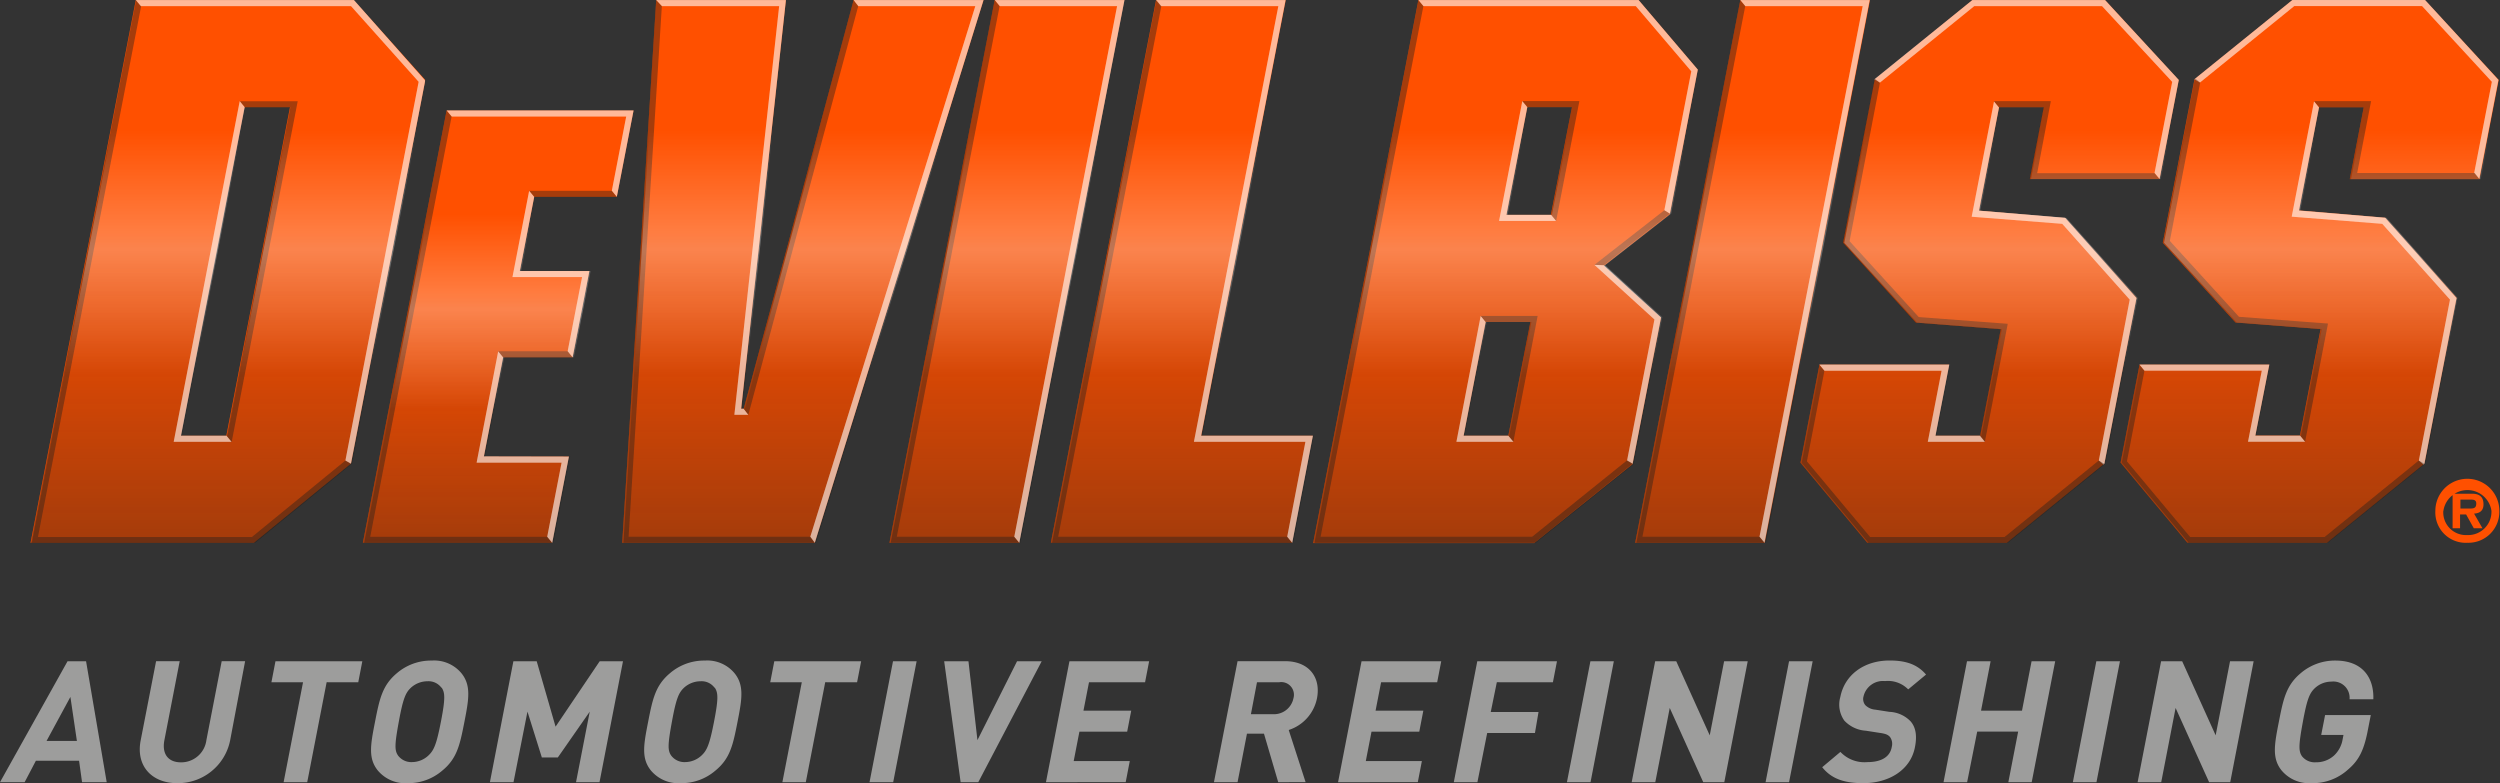 <svg xmlns="http://www.w3.org/2000/svg" xmlns:xlink="http://www.w3.org/1999/xlink" viewBox="0 0 411.92 129.04"><rect x="0" y="0" width="411.92" height="129.04" fill="#333333" stroke="none"/><defs><style>.cls-1{isolation:isolate;}.cls-2,.cls-4{fill:#ff5000;}.cls-10,.cls-11,.cls-12,.cls-13,.cls-2,.cls-30,.cls-31,.cls-32,.cls-33,.cls-34,.cls-35,.cls-36,.cls-7,.cls-8,.cls-9{fill-rule:evenodd;}.cls-3{opacity:0.5;}.cls-5{fill:none;}.cls-27,.cls-6{mix-blend-mode:multiply;}.cls-7{fill:url(#linear-gradient);}.cls-8{fill:url(#linear-gradient-2);}.cls-9{fill:url(#linear-gradient-3);}.cls-10{fill:url(#linear-gradient-4);}.cls-11{fill:url(#linear-gradient-5);}.cls-12{fill:url(#linear-gradient-6);}.cls-13{fill:url(#linear-gradient-7);}.cls-14{fill:url(#linear-gradient-8);}.cls-15{fill:url(#linear-gradient-9);}.cls-16{fill:url(#linear-gradient-10);}.cls-17{fill:url(#linear-gradient-12);}.cls-18{fill:url(#linear-gradient-16);}.cls-19{fill:url(#linear-gradient-18);}.cls-20{fill:url(#linear-gradient-20);}.cls-21{fill:url(#linear-gradient-21);}.cls-22{fill:url(#linear-gradient-22);}.cls-23{fill:url(#linear-gradient-23);}.cls-24{fill:url(#linear-gradient-24);}.cls-25{fill:#9d9d9c;}.cls-26{fill:#fff;}.cls-27{opacity:0.4;}.cls-28{fill:#1d1d1b;}.cls-29{opacity:0.2;}.cls-30{fill:url(#linear-gradient-26);}.cls-31{fill:url(#linear-gradient-27);}.cls-32{fill:url(#linear-gradient-28);}.cls-33{fill:url(#linear-gradient-29);}.cls-34{fill:url(#linear-gradient-30);}.cls-35{fill:url(#linear-gradient-31);}.cls-36{fill:url(#linear-gradient-32);}.cls-37{fill:url(#linear-gradient-33);}.cls-38{fill:url(#linear-gradient-34);}.cls-39{fill:url(#linear-gradient-35);}.cls-40{fill:url(#linear-gradient-37);}.cls-41{fill:url(#linear-gradient-41);}.cls-42{fill:url(#linear-gradient-43);}.cls-43{fill:url(#linear-gradient-45);}.cls-44{fill:url(#linear-gradient-46);}.cls-45{fill:url(#linear-gradient-47);}.cls-46{fill:url(#linear-gradient-48);}.cls-47{fill:url(#linear-gradient-49);}</style><linearGradient id="linear-gradient" x1="595.84" y1="322.56" x2="595.84" y2="233.12" gradientUnits="userSpaceOnUse"><stop offset="0" stop-color="#1d1d1b" stop-opacity="0.4"/><stop offset="0.58" stop-color="#1d1d1b" stop-opacity="0"/></linearGradient><linearGradient id="linear-gradient-2" x1="379.79" y1="72.78" x2="379.79" y2="72.26" xlink:href="#linear-gradient"/><linearGradient id="linear-gradient-3" x1="399" y1="76.15" x2="399" y2="75.88" xlink:href="#linear-gradient"/><linearGradient id="linear-gradient-4" x1="328.02" y1="89.44" x2="328.02" y2="0.01" xlink:href="#linear-gradient"/><linearGradient id="linear-gradient-5" x1="346.25" y1="76.15" x2="346.25" y2="75.86" xlink:href="#linear-gradient"/><linearGradient id="linear-gradient-6" x1="252.83" y1="322.56" x2="252.83" y2="233.13" xlink:href="#linear-gradient"/><linearGradient id="linear-gradient-7" x1="463.35" y1="322.56" x2="463.35" y2="233.13" xlink:href="#linear-gradient"/><linearGradient id="linear-gradient-8" x1="561.58" y1="309.62" x2="561.58" y2="308.98" xlink:href="#linear-gradient"/><linearGradient id="linear-gradient-9" x1="604.7" y1="309.61" x2="604.7" y2="305.38" xlink:href="#linear-gradient"/><linearGradient id="linear-gradient-10" x1="464.01" y1="305.37" x2="464.01" y2="304.91" xlink:href="#linear-gradient"/><linearGradient id="linear-gradient-12" x1="614.32" y1="309.61" x2="614.32" y2="309" xlink:href="#linear-gradient"/><linearGradient id="linear-gradient-16" x1="75.59" y1="89.45" x2="75.59" y2="89.44" xlink:href="#linear-gradient"/><linearGradient id="linear-gradient-18" x1="288.97" y1="89.44" x2="288.97" y2="0.01" xlink:href="#linear-gradient"/><linearGradient id="linear-gradient-20" x1="614.68" y1="309.61" x2="614.68" y2="309.51" xlink:href="#linear-gradient"/><linearGradient id="linear-gradient-21" x1="194.93" y1="89.44" x2="194.93" y2="0.01" xlink:href="#linear-gradient"/><linearGradient id="linear-gradient-22" x1="166.1" y1="89.44" x2="166.1" y2="0.01" xlink:href="#linear-gradient"/><linearGradient id="linear-gradient-23" x1="132.49" y1="89.44" x2="132.49" y2="0.01" xlink:href="#linear-gradient"/><linearGradient id="linear-gradient-24" x1="82.3" y1="89.44" x2="82.3" y2="18.21" xlink:href="#linear-gradient"/><linearGradient id="linear-gradient-26" x1="595.84" y1="322.56" x2="595.84" y2="233.12" gradientUnits="userSpaceOnUse"><stop offset="0.31" stop-color="#fff" stop-opacity="0"/><stop offset="0.54" stop-color="#fff" stop-opacity="0.3"/><stop offset="0.76" stop-color="#fff" stop-opacity="0"/></linearGradient><linearGradient id="linear-gradient-27" x1="379.79" y1="72.78" x2="379.79" y2="72.26" xlink:href="#linear-gradient-26"/><linearGradient id="linear-gradient-28" x1="399" y1="76.15" x2="399" y2="75.88" xlink:href="#linear-gradient-26"/><linearGradient id="linear-gradient-29" x1="328.02" y1="89.44" x2="328.02" y2="0.01" xlink:href="#linear-gradient-26"/><linearGradient id="linear-gradient-30" x1="346.25" y1="76.15" x2="346.25" y2="75.86" xlink:href="#linear-gradient-26"/><linearGradient id="linear-gradient-31" x1="252.83" y1="322.56" x2="252.83" y2="233.13" xlink:href="#linear-gradient-26"/><linearGradient id="linear-gradient-32" x1="463.35" y1="322.56" x2="463.35" y2="233.13" xlink:href="#linear-gradient-26"/><linearGradient id="linear-gradient-33" x1="561.58" y1="309.62" x2="561.58" y2="308.98" xlink:href="#linear-gradient-26"/><linearGradient id="linear-gradient-34" x1="604.7" y1="309.61" x2="604.7" y2="305.38" xlink:href="#linear-gradient-26"/><linearGradient id="linear-gradient-35" x1="464.01" y1="305.37" x2="464.01" y2="304.91" xlink:href="#linear-gradient-26"/><linearGradient id="linear-gradient-37" x1="614.32" y1="309.61" x2="614.32" y2="309" xlink:href="#linear-gradient-26"/><linearGradient id="linear-gradient-41" x1="75.59" y1="89.45" x2="75.59" y2="89.44" xlink:href="#linear-gradient-26"/><linearGradient id="linear-gradient-43" x1="288.97" y1="89.44" x2="288.97" y2="0.01" xlink:href="#linear-gradient-26"/><linearGradient id="linear-gradient-45" x1="614.68" y1="309.61" x2="614.68" y2="309.51" xlink:href="#linear-gradient-26"/><linearGradient id="linear-gradient-46" x1="194.93" y1="89.44" x2="194.93" y2="0.01" xlink:href="#linear-gradient-26"/><linearGradient id="linear-gradient-47" x1="166.1" y1="89.44" x2="166.1" y2="0.01" xlink:href="#linear-gradient-26"/><linearGradient id="linear-gradient-48" x1="132.49" y1="89.44" x2="132.49" y2="0.01" xlink:href="#linear-gradient-26"/><linearGradient id="linear-gradient-49" x1="82.3" y1="89.44" x2="82.3" y2="18.21" xlink:href="#linear-gradient-26"/></defs><title>DeVilbiss graduated AR logo</title><g class="cls-1"><g id="Layer_1" data-name="Layer 1"><path class="cls-2" d="M623.64,262.61l3.16-16.32-12-13-.15-.16H592.8l-16,12.94-.13.11h0l-5.22,26.94,11.87,13,.13.14,14,1.08-3.4,17.54H586.7L589,293.19H567.6l.42.49h0l-.4-.49-3.13,16.17,11,13.19h23l15.95-12.94.13-.11-.13.1.13-.1h0l5.29-27.31L608.09,269l-14.2-1.21,3.3-17h7.37l-2.3,11.84h21.38Zm-29.18,42.77" transform="translate(-215.09 -233.12)"/><polygon class="cls-2" points="379.81 72.77 379.81 72.78 379.8 72.78 379.38 72.26 379.81 72.77"/><polygon class="cls-2" points="398.98 76.1 398.98 76.11 398.93 76.15 398.62 75.88 398.98 76.1"/><polygon class="cls-2" points="355.82 29.5 334.45 29.5 336.75 17.66 329.38 17.66 326.08 34.71 340.28 35.92 352.03 49.08 346.74 76.39 346.25 76.1 345.85 75.86 346.2 76.15 346.6 76.5 330.65 89.44 307.67 89.44 296.66 76.25 299.79 60.08 321.16 60.08 318.89 71.79 326.26 71.79 329.66 54.24 315.68 53.16 315.55 53.02 303.68 40 308.9 13.06 309.04 12.95 324.99 0.01 346.85 0.01 347 0.17 358.99 13.18 355.83 29.5 355.82 29.5"/><polygon class="cls-2" points="346.25 76.1 346.25 76.11 346.2 76.15 345.85 75.86 346.25 76.1"/><path class="cls-2" d="M273.38,233.13H237.46l-17.34,89.43h36.81l16-13.06,12.2-63,0-.24Zm-21,71.78h-7.49l10.49-54.13h7.49Z" transform="translate(-215.09 -233.12)"/><path class="cls-2" d="M494.83,244.59l-9.75-11.46H448.79L431.57,322l-.11.6h36.43l16.2-13-.49-.29h0l.49.29,4.69-24.13-9.43-8.55,10.88-8.5Zm-31.21,60.32.38.46-.39-.46h-7.36l3.63-18.73h7.37l-3.64,18.73Zm7-36.39H463.3l3.44-17.75h7.36Z" transform="translate(-215.09 -233.12)"/><g class="cls-3"><path class="cls-4" d="M561.33,309.22l-.4-.24.35.29.4.35.14-.11Z" transform="translate(-215.09 -233.12)"/><path class="cls-4" d="M594.46,305.38l.42.52h0Zm19.6,3.84-.36-.22.31.27.4.34.13-.1Z" transform="translate(-215.09 -233.12)"/><path class="cls-4" d="M463.62,304.91h0l.39.46Z" transform="translate(-215.09 -233.12)"/></g><g class="cls-3"><path class="cls-4" d="M561.33,309.22l-.4-.24.35.29.4.35.14-.11Z" transform="translate(-215.09 -233.12)"/><path class="cls-4" d="M614.06,309.22l-.36-.22.31.27.4.34.13-.1Z" transform="translate(-215.09 -233.12)"/><path class="cls-4" d="M463.62,304.91h0l.39.46Z" transform="translate(-215.09 -233.12)"/></g><path class="cls-4" d="M561.33,309.22l-.4-.24.35.29.4.35.14-.11Z" transform="translate(-215.09 -233.12)"/><path class="cls-4" d="M594.46,305.38m19.6,3.84-.36-.22.31.27.4.34.13-.1Z" transform="translate(-215.09 -233.12)"/><rect class="cls-4" x="59.79" y="89.43" width="31.19" height="0.01"/><path class="cls-4" d="M463.62,304.91h0l.39.46Z" transform="translate(-215.09 -233.12)"/><polygon class="cls-4" points="308.12 0.01 290.79 89.44 269.42 89.44 286.75 0.01 308.12 0.01"/><path class="cls-4" d="M561.33,309.22l-.4-.24.35.29.4.35.14-.11Z" transform="translate(-215.09 -233.12)"/><path class="cls-5" d="M614.41,309.61l.13-.1" transform="translate(-215.09 -233.12)"/><polygon class="cls-4" points="216.31 71.79 212.9 89.44 173.15 89.44 173.26 88.84 190.48 0.01 190.89 0.5 190.49 0.01 211.85 0.01 197.94 71.79 216.31 71.79"/><polygon class="cls-4" points="185.26 0.01 167.93 89.44 146.55 89.44 163.89 0.01 185.26 0.01"/><polygon class="cls-4" points="134.26 89.44 133.86 88.91 134.25 89.44 102.52 89.44 108.12 0.01 108.58 0.5 108.59 0.5 108.13 0.01 129.5 0.01 122.13 67.35 122.54 67.35 140.65 0.01 162.06 0.01 134.26 89.44"/><polygon class="cls-4" points="104.39 18.2 101.63 32.42 101.63 32.43 88.02 32.43 85.65 44.65 97.11 44.65 94.35 58.86 94.35 58.87 82.89 58.87 79.73 75.22 93.73 75.22 90.98 89.43 59.79 89.43 73.59 18.2 104.39 18.2"/><path class="cls-4" d="M463.62,304.91h0l.39.46Z" transform="translate(-215.09 -233.12)"/><g class="cls-6"><path class="cls-7" d="M623.85,262.61,627,246.29l-12-13-.15-.16H593l-16,12.94-.13.11h0l-5.22,26.94,11.87,13,.13.14,14,1.08-3.4,17.54h-7.37l2.27-11.71H567.8l.42.49h0l-.4-.49-3.13,16.17,11,13.19h23l15.95-12.94.13-.11-.13.1.13-.1h0L620,282.19,608.3,269l-14.2-1.21,3.3-17h7.37l-2.3,11.84h21.38Zm-29.18,42.77" transform="translate(-215.09 -233.12)"/><polygon class="cls-8" points="380.01 72.77 380.01 72.78 380 72.78 379.58 72.26 380.01 72.77"/><polygon class="cls-9" points="399.18 76.1 399.18 76.11 399.13 76.15 398.82 75.88 399.18 76.1"/><polygon class="cls-10" points="356.02 29.5 334.65 29.5 336.95 17.66 329.58 17.66 326.28 34.71 340.48 35.92 352.23 49.08 346.94 76.39 346.45 76.1 346.05 75.86 346.4 76.15 346.8 76.5 330.85 89.44 307.87 89.44 296.86 76.25 299.99 60.08 321.36 60.08 319.09 71.79 326.46 71.79 329.86 54.24 315.88 53.16 315.75 53.02 303.88 40 309.1 13.06 309.24 12.95 325.19 0.01 347.05 0.01 347.2 0.17 359.19 13.18 356.03 29.5 356.02 29.5"/><polygon class="cls-11" points="346.45 76.1 346.45 76.11 346.4 76.15 346.05 75.86 346.45 76.1"/><path class="cls-12" d="M273.58,233.13H237.67l-17.34,89.43h36.81l16-13.06,12.2-63,0-.24Zm-21,71.78h-7.49l10.49-54.13h7.49Z" transform="translate(-215.09 -233.12)"/><path class="cls-13" d="M495,244.59l-9.75-11.46H449L431.78,322l-.11.6H468.1l16.2-13-.49-.29h0l.49.29L489,285.37l-9.43-8.55,10.88-8.5Zm-31.21,60.32.38.46-.39-.46h-7.36l3.63-18.73h7.37l-3.64,18.73Zm7-36.39H463.5l3.44-17.75h7.36Z" transform="translate(-215.09 -233.12)"/><g class="cls-3"><path class="cls-14" d="M561.54,309.22l-.4-.24.35.29.4.35.14-.11Z" transform="translate(-215.09 -233.12)"/><path class="cls-15" d="M594.67,305.38l.42.52h0Zm19.6,3.84-.36-.22.31.27.4.34.13-.1Z" transform="translate(-215.09 -233.12)"/><path class="cls-16" d="M463.82,304.91h0l.39.46Z" transform="translate(-215.09 -233.12)"/></g><g class="cls-3"><path class="cls-14" d="M561.54,309.22l-.4-.24.35.29.4.35.14-.11Z" transform="translate(-215.09 -233.12)"/><path class="cls-17" d="M614.26,309.22l-.36-.22.31.27.4.34.13-.1Z" transform="translate(-215.09 -233.12)"/><path class="cls-16" d="M463.82,304.91h0l.39.46Z" transform="translate(-215.09 -233.12)"/></g><path class="cls-14" d="M561.54,309.22l-.4-.24.35.29.4.35.14-.11Z" transform="translate(-215.09 -233.12)"/><path class="cls-15" d="M594.67,305.38m19.6,3.84-.36-.22.31.27.4.34.13-.1Z" transform="translate(-215.09 -233.12)"/><rect class="cls-18" x="60" y="89.44" width="31.19" height="0.01"/><path class="cls-16" d="M463.82,304.91h0l.39.46Z" transform="translate(-215.09 -233.12)"/><polygon class="cls-19" points="308.32 0.01 290.99 89.44 269.62 89.44 286.95 0.01 308.32 0.01"/><path class="cls-14" d="M561.54,309.22l-.4-.24.35.29.4.35.14-.11Z" transform="translate(-215.09 -233.12)"/><path class="cls-20" d="M614.61,309.61l.13-.1" transform="translate(-215.09 -233.12)"/><polygon class="cls-21" points="216.51 71.79 213.1 89.44 173.35 89.44 173.46 88.84 190.68 0.01 191.09 0.5 190.69 0.01 212.05 0.01 198.14 71.79 216.51 71.79"/><polygon class="cls-22" points="185.46 0.01 168.13 89.44 146.75 89.44 164.09 0.01 185.46 0.01"/><polygon class="cls-23" points="134.46 89.44 134.06 88.91 134.45 89.44 102.72 89.44 108.32 0.01 108.78 0.5 108.79 0.5 108.33 0.01 129.7 0.01 122.33 67.35 122.74 67.35 140.85 0.01 162.26 0.01 134.46 89.44"/><polygon class="cls-24" points="104.6 18.21 101.84 32.43 101.84 32.44 88.23 32.44 85.86 44.66 97.32 44.66 94.56 58.87 94.56 58.88 83.1 58.88 79.94 75.23 93.94 75.23 91.19 89.44 60 89.44 73.8 18.21 104.6 18.21"/><path class="cls-16" d="M463.82,304.91h0l.39.46Z" transform="translate(-215.09 -233.12)"/></g><path class="cls-4" d="M616.36,317.28a5.27,5.27,0,0,1,10.54,0,5.1,5.1,0,0,1-5.27,5.27,5,5,0,0,1-5.27-5.27Zm1.31,0a3.74,3.74,0,0,0,3.93,4,3.84,3.84,0,0,0,4-4,4,4,0,0,0-7.92.05Zm2.77,2.88H619.2v-5.69h3.19c1.19,0,1.9.47,1.9,1.75,0,1-.55,1.46-1.55,1.53l1.38,2.41h-1.43l-1.26-2.27h-1v2.27Zm1.66-3.25c.63,0,1-.11,1-.83s-.68-.64-1.23-.64h-1.38v1.47Z" transform="translate(-215.09 -233.12)"/><path class="cls-25" d="M228.61,362l-.49-3.53H221L219.15,362h-4.06l11.13-19.93h3.05l3.4,19.93Zm-1.92-14.05-3.93,7.25h5Z" transform="translate(-215.09 -233.12)"/><path class="cls-25" d="M244.26,362.16c-4.09,0-6.8-2.77-6-7l2.55-13.1h3.89l-2.52,13c-.45,2.3.63,3.67,2.73,3.67a4.19,4.19,0,0,0,4.19-3.67l2.52-13h3.86L253,355.16A8.78,8.78,0,0,1,244.26,362.16Z" transform="translate(-215.09 -233.12)"/><path class="cls-25" d="M268.91,345.53,265.71,362h-3.89l3.2-16.46h-5.21l.67-3.47h14.31l-.67,3.47Z" transform="translate(-215.09 -233.12)"/><path class="cls-25" d="M288,360.06a8.55,8.55,0,0,1-5.73,2.1,5.9,5.9,0,0,1-4.94-2.1c-1.6-2-1.19-4.23-.45-8s1.2-6,3.58-8a8.63,8.63,0,0,1,5.76-2.1,5.84,5.84,0,0,1,4.91,2.1c1.6,2,1.22,4.23.48,8S290.41,358.07,288,360.06Zm-.18-13.63a2.64,2.64,0,0,0-2.29-1.06,4.06,4.06,0,0,0-2.73,1.06c-.89.84-1.3,1.79-2,5.6s-.7,4.73-.13,5.57a2.73,2.73,0,0,0,2.31,1.09,4,4,0,0,0,2.7-1.09c.89-.84,1.32-1.76,2.06-5.57S288.42,347.26,287.86,346.42Z" transform="translate(-215.09 -233.12)"/><path class="cls-25" d="M310,362l2.26-11.62L307,357.93h-2.63L302,350.37,299.7,362h-3.89l3.87-19.93h3.84l3.11,10.78,7.27-10.78h3.84L313.87,362Z" transform="translate(-215.09 -233.12)"/><path class="cls-25" d="M333,360.06a8.55,8.55,0,0,1-5.73,2.1,5.9,5.9,0,0,1-4.94-2.1c-1.6-2-1.19-4.23-.45-8s1.2-6,3.58-8a8.63,8.63,0,0,1,5.76-2.1,5.84,5.84,0,0,1,4.91,2.1c1.6,2,1.22,4.23.48,8S335.41,358.07,333,360.06Zm-.18-13.63a2.64,2.64,0,0,0-2.29-1.06,4.06,4.06,0,0,0-2.73,1.06c-.89.84-1.3,1.79-2,5.6s-.7,4.73-.13,5.57a2.73,2.73,0,0,0,2.31,1.09,4,4,0,0,0,2.7-1.09c.89-.84,1.32-1.76,2.06-5.57S333.42,347.26,332.86,346.42Z" transform="translate(-215.09 -233.12)"/><path class="cls-25" d="M351.06,345.53,347.86,362H344l3.2-16.46H342l.67-3.47h14.31l-.67,3.47Z" transform="translate(-215.09 -233.12)"/><path class="cls-25" d="M358.36,362l3.87-19.93h3.89L362.26,362Z" transform="translate(-215.09 -233.12)"/><path class="cls-25" d="M376.28,362h-2.91l-2.71-19.93h4l1.48,13,6.53-13h4.06Z" transform="translate(-215.09 -233.12)"/><path class="cls-25" d="M387.43,362l3.87-19.93h13.13l-.67,3.47h-9.24l-.91,4.67h7.87l-.67,3.47h-7.87l-.94,4.84h9.24l-.67,3.47Z" transform="translate(-215.09 -233.12)"/><path class="cls-25" d="M425.7,362l-2.35-8h-2.8L419,362h-3.89L419,342.06h7.81c4.06,0,5.93,2.77,5.28,6.1a6.91,6.91,0,0,1-4.66,5.24l2.78,8.59Zm.17-16.46h-3.67l-1,5.26h3.67a3.28,3.28,0,0,0,3.34-2.63A2.09,2.09,0,0,0,425.88,345.53Z" transform="translate(-215.09 -233.12)"/><path class="cls-25" d="M435.56,362l3.87-19.93h13.13l-.67,3.47h-9.24l-.91,4.67h7.87l-.67,3.47h-7.87l-.94,4.84h9.24l-.67,3.47Z" transform="translate(-215.09 -233.12)"/><path class="cls-25" d="M461.72,345.53l-1,4.9h7.87L468,353.9h-7.87L458.52,362h-3.89l3.87-19.93h13.13l-.67,3.47Z" transform="translate(-215.09 -233.12)"/><path class="cls-25" d="M473.27,362l3.87-19.93H481L477.16,362Z" transform="translate(-215.09 -233.12)"/><path class="cls-25" d="M495.73,362l-5.52-12.23L487.83,362h-3.89l3.87-19.93h3.47l5.52,12.21,2.37-12.21h3.89L499.2,362Z" transform="translate(-215.09 -233.12)"/><path class="cls-25" d="M506,362l3.87-19.93h3.89L509.87,362Z" transform="translate(-215.09 -233.12)"/><path class="cls-25" d="M522.1,362.16c-3,0-5.19-.64-6.77-2.63l3-2.52a5.45,5.45,0,0,0,4.46,1.68c2.32,0,3.73-.89,4-2.49a1.94,1.94,0,0,0-.29-1.65c-.32-.36-.68-.53-1.66-.67l-2.31-.36a5.32,5.32,0,0,1-3.54-1.65,4.54,4.54,0,0,1-.67-3.92c.69-3.55,3.81-6,8.12-6,2.74,0,4.6.67,6,2.32l-2.94,2.44a4.66,4.66,0,0,0-3.82-1.37,3.29,3.29,0,0,0-3.54,2.52,1.6,1.6,0,0,0,.28,1.43,2.61,2.61,0,0,0,1.67.76l2.31.36a5.13,5.13,0,0,1,3.5,1.57c.87,1,1.07,2.41.72,4.2C529.92,360,526.3,362.16,522.1,362.16Z" transform="translate(-215.09 -233.12)"/><path class="cls-25" d="M546,362l1.62-8.34h-6.75L539.21,362h-3.89l3.87-19.93h3.89l-1.58,8.15h6.75l1.58-8.15h3.89L549.85,362Z" transform="translate(-215.09 -233.12)"/><path class="cls-25" d="M556.63,362l3.87-19.93h3.89L560.52,362Z" transform="translate(-215.09 -233.12)"/><path class="cls-25" d="M579.08,362l-5.52-12.23L571.19,362H567.3l3.87-19.93h3.47l5.52,12.21,2.37-12.21h3.89L582.56,362Z" transform="translate(-215.09 -233.12)"/><path class="cls-25" d="M602,359.89a8.65,8.65,0,0,1-6.07,2.27,5.92,5.92,0,0,1-4.91-2.1c-1.6-2-1.19-4.23-.45-8s1.2-6,3.58-8a8.66,8.66,0,0,1,5.73-2.1c4.65,0,6.38,3,6.26,6.38h-3.92a2.68,2.68,0,0,0-3-2.91,4,4,0,0,0-2.7,1.06c-.89.84-1.3,1.79-2,5.6s-.71,4.79-.14,5.63a2.67,2.67,0,0,0,2.29,1,4.32,4.32,0,0,0,3-1.12,4.7,4.7,0,0,0,1.41-2.66l.14-.73h-3.67l.64-3.27h7.53l-.57,2.91C604.56,356.7,603.78,358.38,602,359.89Z" transform="translate(-215.09 -233.12)"/><g class="cls-3"><path class="cls-26" d="M501.83,233.13l.83,1H522L505,321.56l.82,1,17.33-89.43Z" transform="translate(-215.09 -233.12)"/><path class="cls-26" d="M541.34,304.91H534l2.27-11.71H514.87l.83,1H535l-2.27,11.71h9.41Zm20.74-71.62-.15-.16H540.07l-16,12.94-.14.11.91.55,15.54-12.6h21.06L573,246.61l-2.91,15,.83,1,3.16-16.32Zm-20.92,34.54,3.3-17-.82-1-3.68,19L554.88,270,566,282.49,560.91,309l.77.66.14-.11,5.29-27.31L555.36,269Z" transform="translate(-215.09 -233.12)"/><path class="cls-26" d="M594.07,304.9H586.7L589,293.19H567.6l.83,1h19.33l-2.27,11.71h9.41Zm20.74-71.62-.15-.16H592.8l-16,12.94-.14.11.91.55,15.54-12.6h21.06l11.5,12.48-2.91,15,.83,1,3.16-16.32Zm-20.92,34.54,3.3-17-.82-1-3.68,19L607.61,270l11.16,12.49L613.64,309l.77.66.14-.11,5.29-27.31L608.09,269Z" transform="translate(-215.09 -233.12)"/><path class="cls-26" d="M413,304.91l13.91-71.78H405.57l.82,1h19.33l-13.91,71.78h18.37l-3,15.65.83,1,3.41-17.65Z" transform="translate(-215.09 -233.12)"/><path class="cls-26" d="M379,233.13l.82,1h19.33l-16.94,87.43.83,1,17.33-89.43Z" transform="translate(-215.09 -233.12)"/><path class="cls-26" d="M355.73,233.13l.77,1h19.29L348.6,321.56l.74,1,27.8-89.43Zm-18.11,67.34h-.41l7.37-67.34H323.21l.94,1h19.32l-7.38,67.34h2.3Z" transform="translate(-215.09 -233.12)"/><path class="cls-26" d="M300.74,277.77l2.37-12.22-.83-1-2.75,14.22H311L308.62,291l.82,1,2.76-14.22Zm-12.06-26.45.83,1h28.76l-2.37,12.23.82,1,2.76-14.23Zm6.14,57L298,292l-.82-1-3.56,18.35h14l-2.37,12.22.83,1,2.75-14.22Z" transform="translate(-215.09 -233.12)"/><path class="cls-26" d="M252.41,304.91h-7.49l10.49-54.13-.82-1-10.88,56.13h9.53Zm0,0h-7.49l10.49-54.13-.82-1-10.88,56.13h9.53Zm0,0h-7.49l10.49-54.13-.82-1-10.88,56.13h9.53Zm21-71.78H237.46l.83,1h34.64l11.14,12.47L272,309l.91.54,12.2-62.95,0-.24Zm-21,71.78h-7.49l10.49-54.13-.82-1-10.88,56.13h9.53Zm0,0h-7.49l10.49-54.13-.82-1-10.88,56.13h9.53Zm0,0h-7.49l10.49-54.13-.82-1-10.88,56.13h9.53Zm0,0h-7.49l10.49-54.13-.82-1-10.88,56.13h9.53Zm0,0h-7.49l10.49-54.13-.82-1-10.88,56.13h9.53Z" transform="translate(-215.09 -233.12)"/><path class="cls-26" d="M479.35,276.82l-1.55-.06,9.89,9L483.18,309l.91.54,4.69-24.13Zm5.73-43.69H448.79l.83,1h35l9.14,10.74-4.44,22.89.91.56,4.6-23.73Z" transform="translate(-215.09 -233.12)"/><path class="cls-26" d="M463.62,304.91h-7.37l3.63-18.73-.82-1-4,20.73h9.4Z" transform="translate(-215.09 -233.12)"/><path class="cls-26" d="M470.67,268.52H463.3l3.44-17.75-.82-1-3.83,19.75h9.4Z" transform="translate(-215.09 -233.12)"/></g><g class="cls-27"><path class="cls-28" d="M505,321.56H485.71l16.94-87.43-.82-1L484.5,322.56h21.37Z" transform="translate(-215.09 -233.12)"/><path class="cls-28" d="M560.9,309l-15.52,12.6H523.22l-10.41-12.47,2.88-14.89-.82-1-3.13,16.17,11,13.19h23l16-12.94.14-.11Zm-29.67-23.64-11.39-12.5,5-26.09-.77-.66-.14.11-5.22,26.94,11.87,13,.13.14,14,1.08-3.4,17.55.82,1,3.77-19.46Zm38.85-23.7H550.75L553,249.78h-9.4l.82,1h7.37l-2.3,11.84H570.9Z" transform="translate(-215.09 -233.12)"/><path class="cls-28" d="M613.63,309l-15.52,12.6H575.95l-10.41-12.47,2.88-14.89-.82-1-3.13,16.17,11,13.19h23l16-12.94.14-.11ZM584,285.32l-11.39-12.5,5-26.09-.77-.66-.14.11-5.22,26.94,11.87,13,.13.14,14,1.08-3.4,17.55.82,1,3.77-19.46Zm38.85-23.7H603.48l2.29-11.84h-9.4l.82,1h7.37l-2.3,11.84h21.37Z" transform="translate(-215.09 -233.12)"/><path class="cls-28" d="M427.15,321.56H389.44l17-87.43-.83-1L388.34,322l-.11.6H428Z" transform="translate(-215.09 -233.12)"/><path class="cls-28" d="M382.18,321.56H362.85l16.94-87.43-.82-1-17.34,89.43H383Z" transform="translate(-215.09 -233.12)"/><path class="cls-28" d="M348.6,321.56H318.66l5.48-87.43-.94-1-5.6,89.43h31.73Zm7.13-88.43-18.11,67.34.77,1,18.11-67.34Z" transform="translate(-215.09 -233.12)"/><path class="cls-28" d="M308.62,291H297.15l.83,1h11.46Zm7.28-26.44H302.28l.83,1h13.61Zm-27.22-13.23-13.8,71.24h31.19l-.83-1H276.09l13.41-69.24Z" transform="translate(-215.09 -233.12)"/><path class="cls-28" d="M272,309l-15.4,12.6H221.34l17-87.43-.83-1-17.34,89.43h36.81l16-13.06Zm-17.38-59.19.82,1h7.49l-10.49,54.14.82,1,10.88-56.14Z" transform="translate(-215.09 -233.12)"/><path class="cls-28" d="M489.32,267.76l-11.52,9,1.55.06,10.88-8.5Z" transform="translate(-215.09 -233.12)"/><path class="cls-28" d="M459.06,285.18l.82,1h7.37l-3.64,18.73.83,1,4-20.73Z" transform="translate(-215.09 -233.12)"/><path class="cls-28" d="M465.91,249.77l.83,1h7.36l-3.44,17.75.83,1,3.83-19.75Z" transform="translate(-215.09 -233.12)"/><polygon class="cls-28" points="269.01 76.39 252.81 89.44 216.38 89.44 216.49 88.84 233.71 0.01 234.53 1.01 217.59 88.44 252.45 88.44 268.1 75.84 269.01 76.39"/></g><g class="cls-29"><path class="cls-26" d="M501.83,233.13l.83,1H522L505,321.56l.82,1,17.33-89.43Z" transform="translate(-215.09 -233.12)"/><path class="cls-26" d="M541.34,304.91H534l2.27-11.71H514.87l.83,1H535l-2.27,11.71h9.41Zm20.74-71.62-.15-.16H540.07l-16,12.94-.14.11.91.55,15.54-12.6h21.06L573,246.61l-2.91,15,.83,1,3.16-16.32Zm-20.92,34.54,3.3-17-.82-1-3.68,19L554.88,270,566,282.49,560.91,309l.77.66.14-.11,5.29-27.31L555.36,269Z" transform="translate(-215.09 -233.12)"/><path class="cls-26" d="M594.07,304.9H586.7L589,293.19H567.6l.83,1h19.33l-2.27,11.71h9.41Zm20.74-71.62-.15-.16H592.8l-16,12.94-.14.11.91.55,15.54-12.6h21.06l11.5,12.48-2.91,15,.83,1,3.16-16.32Zm-20.92,34.54,3.3-17-.82-1-3.68,19L607.61,270l11.16,12.49L613.64,309l.77.66.14-.11,5.29-27.31L608.09,269Z" transform="translate(-215.09 -233.12)"/><path class="cls-26" d="M413,304.91l13.91-71.78H405.57l.82,1h19.33l-13.91,71.78h18.37l-3,15.65.83,1,3.41-17.65Z" transform="translate(-215.09 -233.12)"/><path class="cls-26" d="M379,233.13l.82,1h19.33l-16.94,87.43.83,1,17.33-89.43Z" transform="translate(-215.09 -233.12)"/><path class="cls-26" d="M355.73,233.13l.77,1h19.29L348.6,321.56l.74,1,27.8-89.43Zm-18.11,67.34h-.41l7.37-67.34H323.21l.94,1h19.32l-7.38,67.34h2.3Z" transform="translate(-215.09 -233.12)"/><path class="cls-26" d="M300.74,277.77l2.37-12.22-.83-1-2.75,14.22H311L308.62,291l.82,1,2.76-14.22Zm-12.06-26.45.83,1h28.76l-2.37,12.23.82,1,2.76-14.23Zm6.14,57L298,292l-.82-1-3.56,18.35h14l-2.37,12.22.83,1,2.75-14.22Z" transform="translate(-215.09 -233.12)"/><path class="cls-26" d="M252.41,304.91h-7.49l10.49-54.13-.82-1-10.88,56.13h9.53Zm0,0h-7.49l10.49-54.13-.82-1-10.88,56.13h9.53Zm0,0h-7.49l10.49-54.13-.82-1-10.88,56.13h9.53Zm21-71.78H237.46l.83,1h34.64l11.14,12.47L272,309l.91.54,12.2-62.95,0-.24Zm-21,71.78h-7.49l10.49-54.13-.82-1-10.88,56.13h9.53Zm0,0h-7.49l10.49-54.13-.82-1-10.88,56.13h9.53Zm0,0h-7.49l10.49-54.13-.82-1-10.88,56.13h9.53Zm0,0h-7.49l10.49-54.13-.82-1-10.88,56.13h9.53Zm0,0h-7.49l10.49-54.13-.82-1-10.88,56.13h9.53Z" transform="translate(-215.09 -233.12)"/><path class="cls-26" d="M479.35,276.82l-1.55-.06,9.89,9L483.18,309l.91.54,4.69-24.13Zm5.73-43.69H448.79l.83,1h35l9.14,10.74-4.44,22.89.91.56,4.6-23.73Z" transform="translate(-215.09 -233.12)"/><path class="cls-26" d="M463.62,304.91h-7.37l3.63-18.73-.82-1-4,20.73h9.4Z" transform="translate(-215.09 -233.12)"/><path class="cls-26" d="M470.67,268.52H463.3l3.44-17.75-.82-1-3.83,19.75h9.4Z" transform="translate(-215.09 -233.12)"/></g><path class="cls-30" d="M623.85,262.61,627,246.29l-12-13-.15-.16H593l-16,12.94-.13.11h0l-5.22,26.94,11.87,13,.13.14,14,1.08-3.4,17.54h-7.37l2.27-11.71H567.8l.42.49h0l-.4-.49-3.13,16.17,11,13.19h23l15.95-12.94.13-.11-.13.1.13-.1h0L620,282.19,608.3,269l-14.2-1.21,3.3-17h7.37l-2.3,11.84h21.38Zm-29.18,42.77" transform="translate(-215.09 -233.12)"/><polygon class="cls-31" points="380.01 72.77 380.01 72.78 380 72.78 379.58 72.26 380.01 72.77"/><polygon class="cls-32" points="399.18 76.1 399.18 76.11 399.13 76.15 398.82 75.88 399.18 76.1"/><polygon class="cls-33" points="356.02 29.5 334.65 29.5 336.95 17.66 329.58 17.66 326.28 34.71 340.48 35.92 352.23 49.08 346.94 76.39 346.45 76.1 346.05 75.86 346.4 76.15 346.8 76.5 330.85 89.44 307.87 89.44 296.86 76.25 299.99 60.08 321.36 60.08 319.09 71.79 326.46 71.79 329.86 54.24 315.88 53.16 315.75 53.02 303.88 40 309.1 13.06 309.24 12.95 325.19 0.01 347.05 0.01 347.2 0.17 359.19 13.18 356.03 29.5 356.02 29.5"/><polygon class="cls-34" points="346.45 76.1 346.45 76.11 346.4 76.15 346.05 75.86 346.45 76.1"/><path class="cls-35" d="M273.58,233.13H237.67l-17.34,89.43h36.81l16-13.06,12.2-63,0-.24Zm-21,71.78h-7.49l10.49-54.13h7.49Z" transform="translate(-215.09 -233.12)"/><path class="cls-36" d="M495,244.59l-9.75-11.46H449L431.78,322l-.11.6H468.1l16.2-13-.49-.29h0l.49.29L489,285.37l-9.43-8.55,10.88-8.5Zm-31.21,60.32.38.46-.39-.46h-7.36l3.63-18.73h7.37l-3.64,18.73Zm7-36.39H463.5l3.44-17.75h7.36Z" transform="translate(-215.09 -233.12)"/><g class="cls-3"><path class="cls-37" d="M561.54,309.22l-.4-.24.35.29.4.35.14-.11Z" transform="translate(-215.09 -233.12)"/><path class="cls-38" d="M594.67,305.38l.42.52h0Zm19.6,3.84-.36-.22.31.27.4.34.13-.1Z" transform="translate(-215.09 -233.12)"/><path class="cls-39" d="M463.82,304.91h0l.39.46Z" transform="translate(-215.09 -233.12)"/></g><g class="cls-3"><path class="cls-37" d="M561.54,309.22l-.4-.24.35.29.4.35.14-.11Z" transform="translate(-215.09 -233.12)"/><path class="cls-40" d="M614.26,309.22l-.36-.22.31.27.4.34.13-.1Z" transform="translate(-215.09 -233.12)"/><path class="cls-39" d="M463.82,304.91h0l.39.46Z" transform="translate(-215.09 -233.12)"/></g><path class="cls-37" d="M561.54,309.22l-.4-.24.35.29.4.35.14-.11Z" transform="translate(-215.09 -233.12)"/><path class="cls-38" d="M594.67,305.38m19.6,3.84-.36-.22.31.27.4.34.13-.1Z" transform="translate(-215.09 -233.12)"/><rect class="cls-41" x="60" y="89.44" width="31.19" height="0.01"/><path class="cls-39" d="M463.82,304.91h0l.39.46Z" transform="translate(-215.09 -233.12)"/><polygon class="cls-42" points="308.32 0.01 290.99 89.44 269.62 89.44 286.95 0.01 308.32 0.01"/><path class="cls-37" d="M561.54,309.22l-.4-.24.35.29.4.35.14-.11Z" transform="translate(-215.09 -233.12)"/><path class="cls-43" d="M614.61,309.61l.13-.1" transform="translate(-215.09 -233.12)"/><polygon class="cls-44" points="216.51 71.79 213.1 89.44 173.35 89.44 173.46 88.84 190.68 0.01 191.09 0.5 190.69 0.01 212.05 0.01 198.14 71.79 216.51 71.79"/><polygon class="cls-45" points="185.46 0.01 168.13 89.44 146.75 89.44 164.09 0.01 185.46 0.01"/><polygon class="cls-46" points="134.46 89.44 134.06 88.91 134.45 89.44 102.72 89.44 108.32 0.01 108.78 0.5 108.79 0.5 108.33 0.01 129.7 0.01 122.33 67.35 122.74 67.35 140.85 0.01 162.26 0.01 134.46 89.44"/><polygon class="cls-47" points="104.6 18.21 101.84 32.43 101.84 32.44 88.23 32.44 85.86 44.66 97.32 44.66 94.56 58.87 94.56 58.88 83.1 58.88 79.94 75.23 93.94 75.23 91.19 89.44 60 89.44 73.8 18.21 104.6 18.21"/><path class="cls-39" d="M463.82,304.91h0l.39.46Z" transform="translate(-215.09 -233.12)"/></g></g></svg>